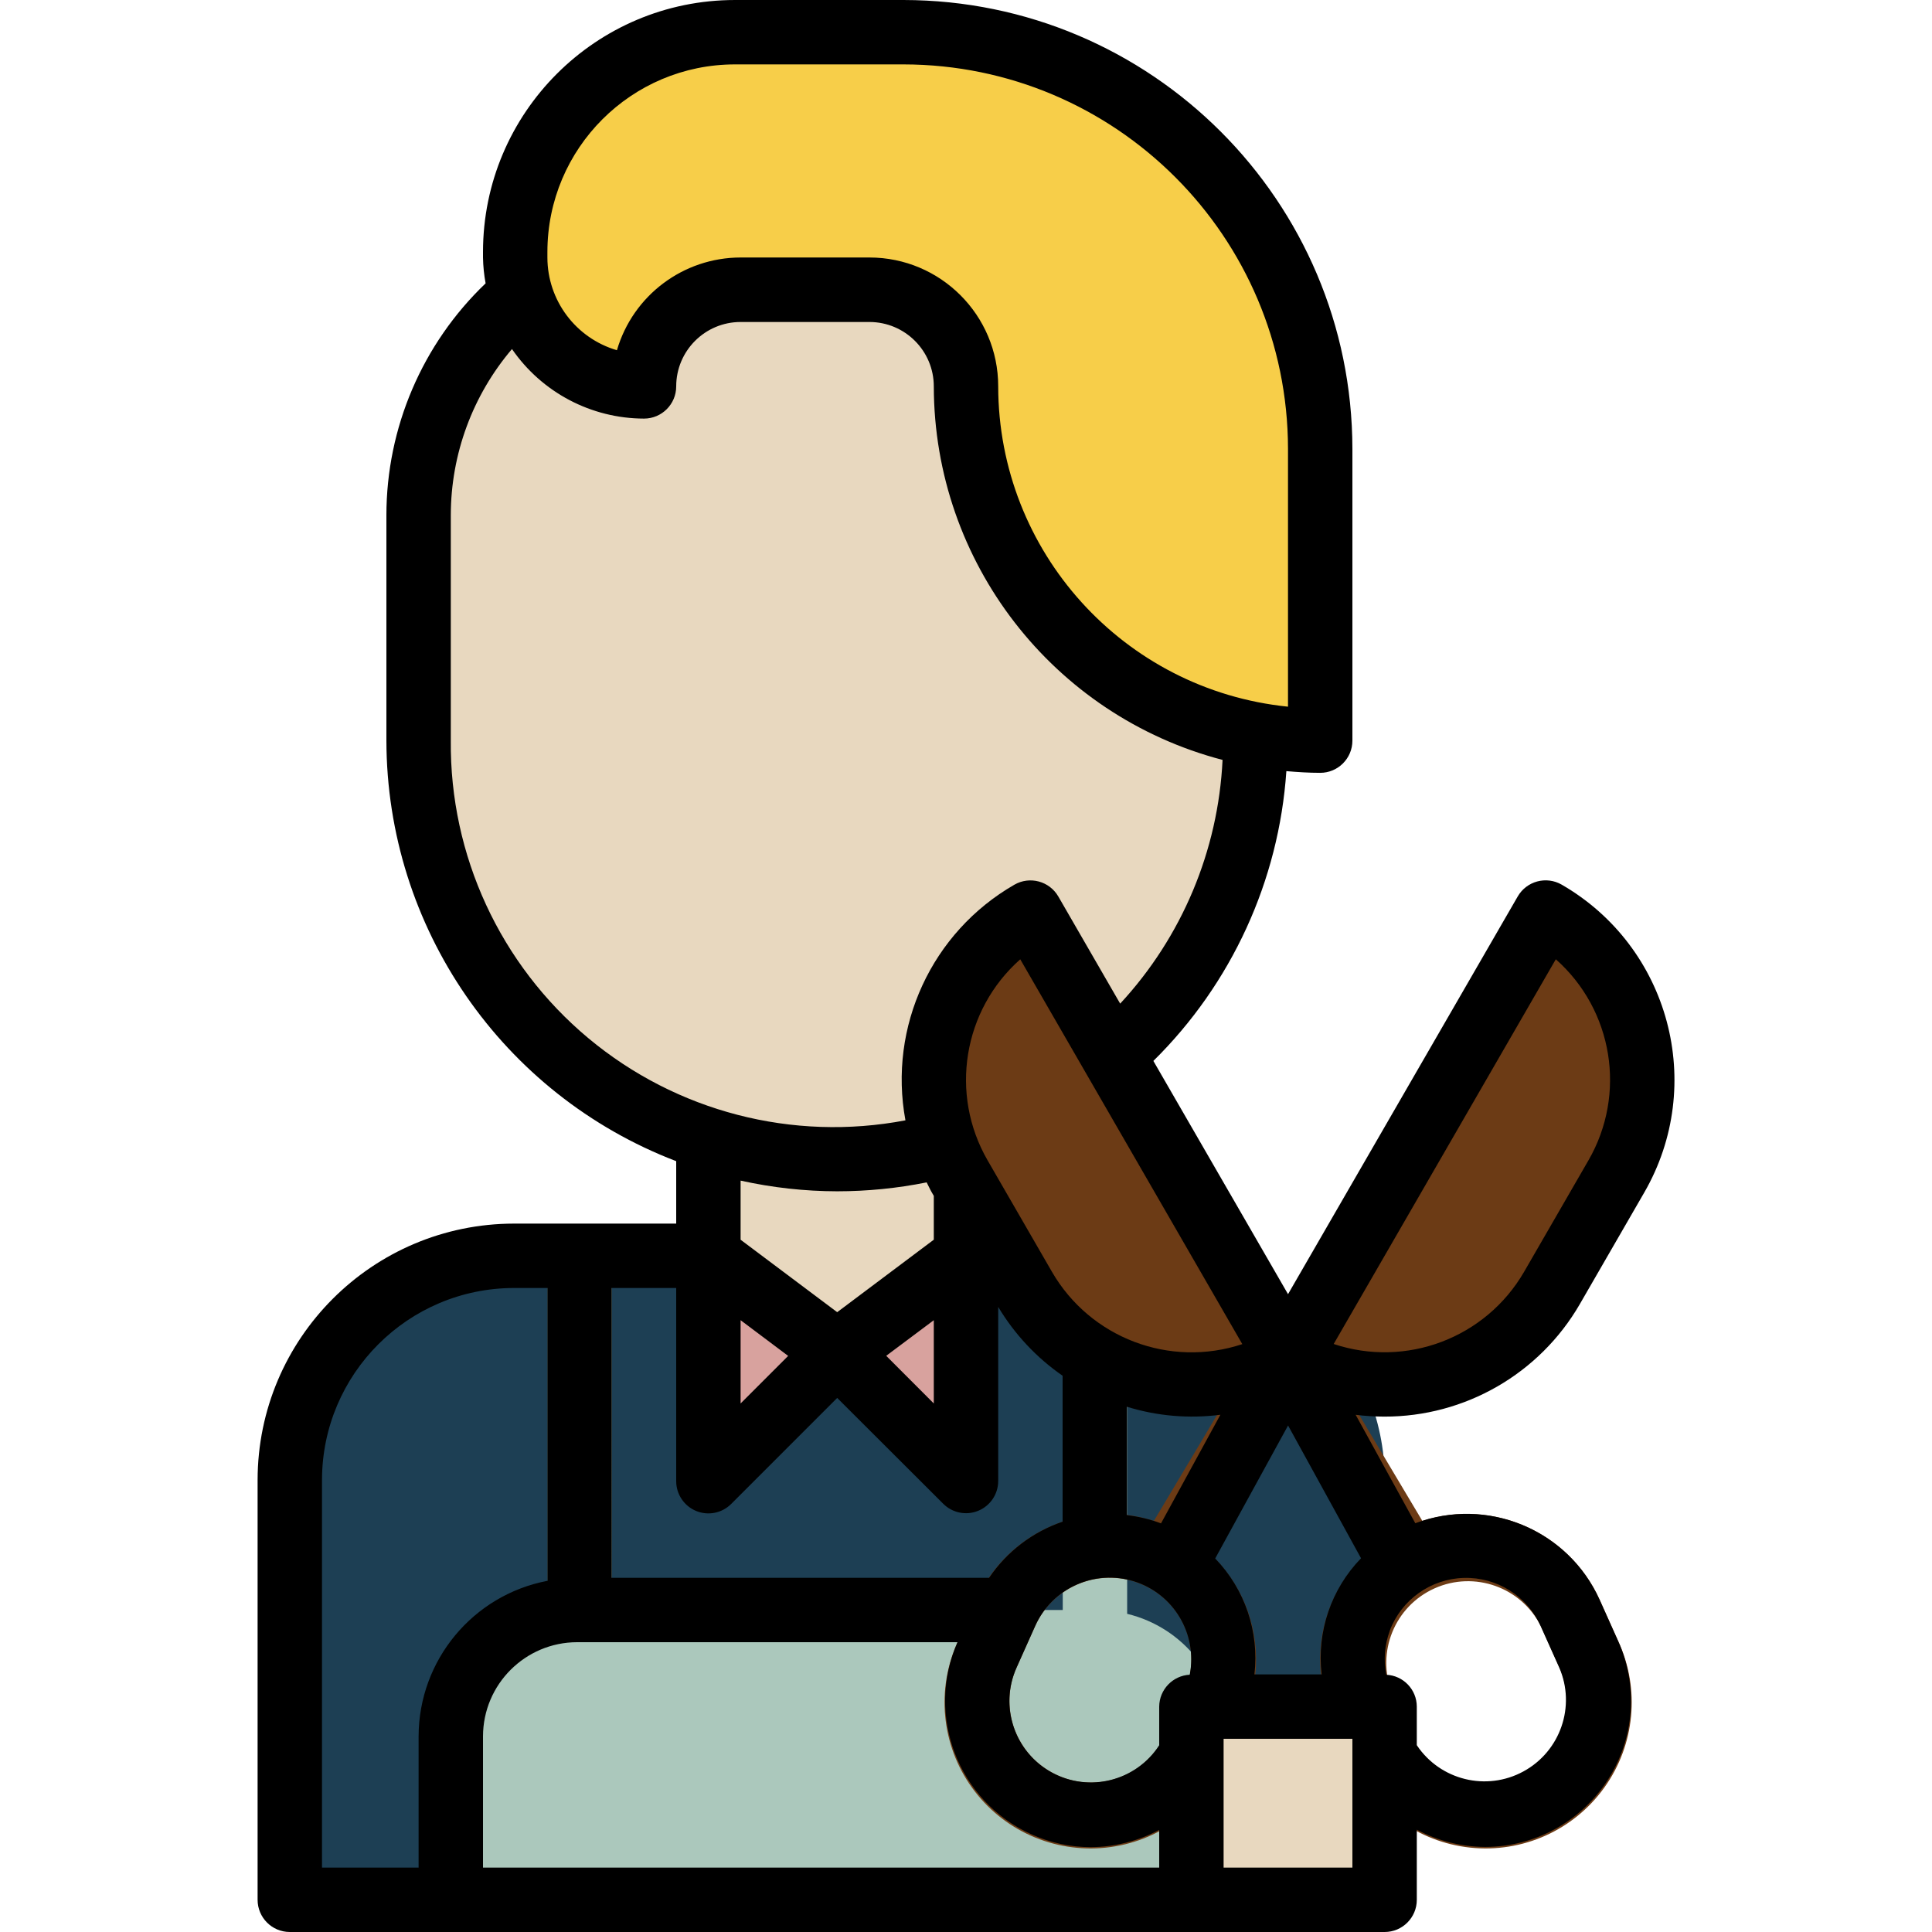 <svg height="60" viewBox="-64 0 480 480" width="60" xmlns="http://www.w3.org/2000/svg"><path d="m63.727 312h160.602c30.766 0 55.703 24.941 55.703 55.703v104.297h-272v-104.32c.016-30.75 24.945-55.676 55.695-55.68zm0 0" fill="#1d3f54"/><path d="m248.023 127.922v56.078c0 57.438-46.562 104-104 104s-104-46.562-104-104v-56.078c.016-39.715 32.199-71.902 71.914-71.922h64.117c39.738-.02 71.961 32.184 71.969 71.922zm0 0" fill="#e8d8bf"/><path d="m96.023 96c0-13.254 10.746-24 24-24h32c13.254 0 24 10.746 24 24 0 48.602 39.398 88 88 88v-72.488c-.008-57.172-46.355-103.512-103.527-103.512h-41.84c-14.488.004-28.383 5.758-38.633 16-10.242 10.246-15.996 24.145-16 38.633v1.367c0 17.672 14.328 32 32 32zm0 0" fill="#f7ce49"/><path d="m112.023 267.855h64v68.121h-64zm0 0" fill="#e8d8bf"/><path d="m112.023 311.977 32 24-32 32zm0 0" fill="#d8a29e"/><path d="m176.023 311.977-32 24 32 32zm0 0" fill="#d8a29e"/><path d="m216.039 400.953v-88.953h-16v88h-112v-88h-16v88.945c-14.051 3.387-23.965 15.945-24 30.398v40.656h192v-40.625c-.027-14.461-9.941-27.027-24-30.422zm0 0" fill="#abc8bc"/><path d="m333.414 397.414c-7.578-16.758-26.523-25.168-44.039-19.551l-21.086-35.383c20.801 5.266 42.566-3.914 53.32-22.48l16-27.711c6.371-11.031 8.098-24.145 4.797-36.449-3.301-12.305-11.359-22.793-22.398-29.152l-64 110.848-64-110.848c-11.039 6.359-19.094 16.848-22.398 29.152-3.301 12.305-1.574 25.418 4.797 36.449l16 27.711c10.758 18.59 32.555 27.77 53.371 22.48l-21.098 35.383c-17.516-5.609-36.457 2.797-44.047 19.551l-4.617 10.328c-5.477 11.855-4.164 25.738 3.445 36.355 7.605 10.613 20.328 16.32 33.316 14.941 12.984-1.375 24.227-9.625 29.438-21.598l4.633-10.32c6.414-14.09 3.051-30.707-8.336-41.191l19.527-32.762 19.52 32.762c-11.387 10.484-14.754 27.098-8.344 41.191l4.633 10.32c5.211 11.973 16.453 20.223 29.441 21.598 12.984 1.379 25.707-4.328 33.316-14.941 7.605-10.617 8.922-24.5 3.441-36.355zm-103.199 23.152-4.629 10.32c-4.586 10.223-16.586 14.789-26.805 10.207-10.223-4.586-14.789-16.586-10.207-26.805l4.625-10.328c4.598-10.211 16.59-14.773 26.809-10.199 10.215 4.59 14.781 16.586 10.207 26.805zm93.723 9.242c-2.922 7.668-10.176 12.82-18.375 13.059-8.203.238-15.742-4.492-19.098-11.98l-4.633-10.32c-3.969-10.086.691-21.512 10.586-25.945 9.895-4.43 21.523-.301 26.406 9.379l4.633 10.328c2.215 4.891 2.387 10.461.48 15.48zm0 0" fill="#6c3b15"/><path d="m232.023 423.977h48v48h-48zm0 0" fill="#e8d8bf"/><path d="m328.504 324 16-27.711c15.465-26.785 6.289-61.031-20.496-76.496-3.824-2.211-8.719-.898-10.93 2.926l-57.07 98.816-33.457-57.949c19.434-19.164 31.184-44.773 33.043-72 2.773.238 5.598.422 8.406.422 4.418 0 8-3.582 8-8v-72.496c-.078-61.559-49.969-111.441-111.527-111.512h-41.848c-34.586.004-62.621 28.039-62.625 62.625v1.375c.039 2.148.258 4.289.648 6.398-15.73 15.035-24.637 35.844-24.648 57.602v56c.078 46.371 28.699 87.902 72 104.488v15.512h-40.297c-35.164.039-63.664 28.539-63.703 63.703v104.297c0 4.418 3.582 8 8 8h272c4.418 0 8-3.582 8-8v-17.426c5.238 2.793 11.078 4.262 17.016 4.289 12.289-.02 23.73-6.266 30.398-16.59 6.668-10.32 7.652-23.32 2.617-34.531l-4.633-10.328c-7.871-17.398-27.898-25.703-45.773-18.973l-14.816-26.938c2.355.297 4.727.445 7.102.449 20.031.043 38.562-10.617 48.594-27.953zm-47.199 81.078c2.922-7.664 10.168-12.812 18.367-13.051 8.199-.238 15.734 4.484 19.098 11.965l4.629 10.328c4.141 9.605.281 20.781-8.906 25.785-9.184 5.004-20.668 2.184-26.492-6.504v-9.602c-.012-4.238-3.352-7.719-7.586-7.91-.73-3.695-.41-7.52.922-11.043zm-36.656-71.133c-18.02 5.973-37.762-1.52-47.281-17.945l-16-27.711c-9.512-16.465-6.117-37.348 8.113-49.953zm-172.648-271.344c.012-25.742 20.883-46.602 46.625-46.602h41.848c52.727.062 95.457 42.785 95.527 95.512v64.062c-40.855-4.152-71.953-38.531-72-79.598 0-17.672-14.328-32-32-32h-32c-14.219.016-26.727 9.395-30.727 23.039-10.223-3-17.25-12.363-17.273-23.016zm-24 121.398v-56.078c.027-15.102 5.414-29.703 15.199-41.203 7.438 10.793 19.695 17.254 32.801 17.281 4.418 0 8-3.582 8-8 0-8.836 7.164-16 16-16h32c8.836 0 16 7.164 16 16 .066 43.637 29.531 81.746 71.742 92.801-1.09 22.547-10.098 43.988-25.438 60.551l-15.367-26.617c-2.211-3.824-7.102-5.137-10.93-2.926-20.512 11.805-31.355 35.262-27.055 58.535-28.004 5.34-56.93-2.16-78.809-20.434-21.879-18.277-34.41-45.402-34.145-73.91zm96 142.008-24-18v-14.688c7.879 1.75 15.926 2.641 24 2.656 7.465-.004 14.906-.746 22.223-2.215.426.797.801 1.68 1.281 2.496l.496.855v10.887zm24 1.992v20.688l-11.824-11.84zm-36.184 8.871-11.816 11.816v-20.688zm-43.816-16.871h16v48c0 3.234 1.949 6.152 4.938 7.391s6.43.555 8.719-1.734l26.344-26.344 26.336 26.289c2.281 2.285 5.711 2.977 8.699 1.75 2.984-1.223 4.945-4.125 4.965-7.352v-43.297c4.055 6.773 9.508 12.602 16 17.098v36.254c-7.445 2.535-13.863 7.43-18.273 13.945h-93.727zm-48 111.398v32.602h-24v-96.32c.043-26.324 21.379-47.648 47.703-47.68h8.297v72.754c-18.539 3.551-31.957 19.746-32 38.621zm184 32.602h-168v-32.625c.031-12.906 10.492-23.355 23.398-23.375h94.496c-8.02 18.242.16 39.539 18.328 47.719 4.637 2.105 9.672 3.195 14.762 3.203 5.934-.031 11.773-1.5 17.016-4.289zm7.602-47.922c-4.23.215-7.566 3.688-7.602 7.922v9.602c-5.75 8.887-17.379 11.836-26.672 6.77-9.293-5.07-13.109-16.445-8.754-26.09l4.617-10.328c4.199-9.398 14.773-14.152 24.59-11.062 9.816 3.094 15.754 13.051 13.812 23.156zm-7.152-37.598c-2.723-1.023-5.559-1.711-8.449-2.047v-26.922c7.504 2.316 15.414 2.992 23.199 1.984zm47.551 85.52h-32v-32h32zm2.145-76.855c-7.434 7.66-11.031 18.254-9.793 28.855h-16.695c1.227-10.574-2.348-21.141-9.746-28.801l18.105-33.039zm-6.809-53.207 55.199-95.609c14.234 12.605 17.625 33.488 8.113 49.953l-16 27.711c-9.523 16.438-29.289 23.926-47.312 17.918zm0 0"/></svg>